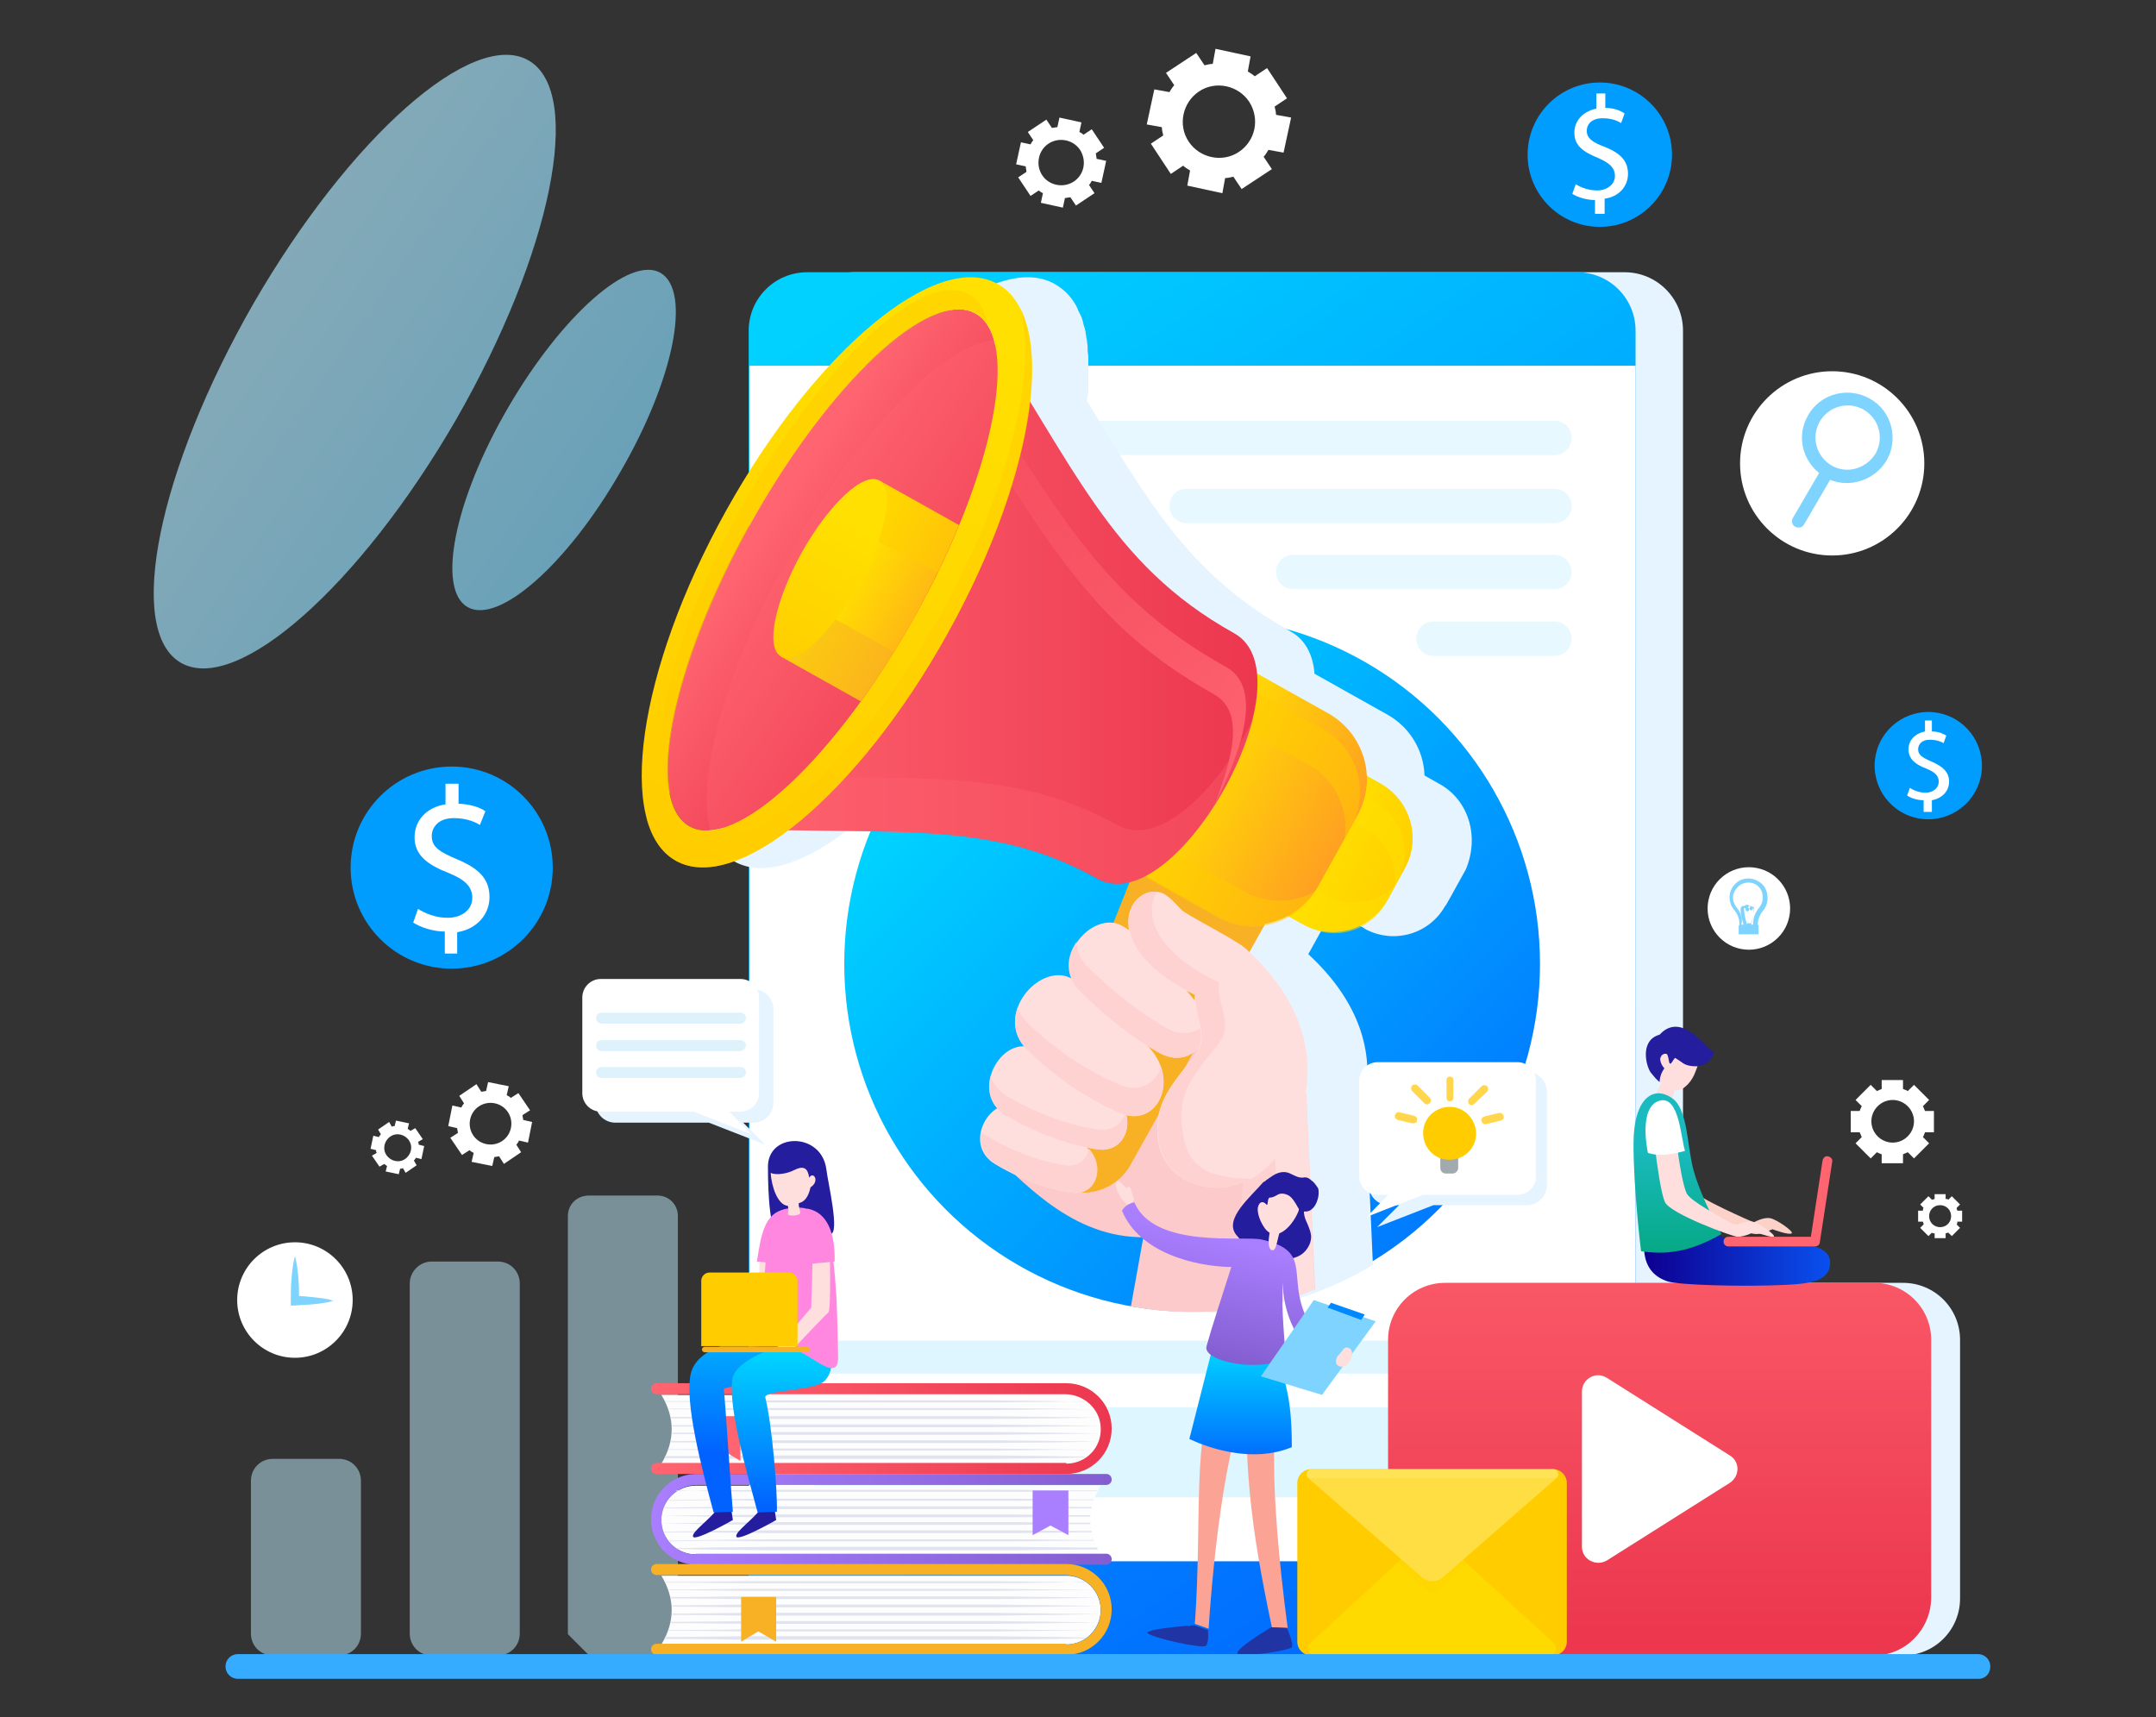 <?xml version="1.0" encoding="utf-8"?>
<!-- Generator: Adobe Illustrator 23.0.6, SVG Export Plug-In . SVG Version: 6.00 Build 0)  -->
<svg version="1.1" id="Layer_1" xmlns="http://www.w3.org/2000/svg" xmlns:xlink="http://www.w3.org/1999/xlink" x="0px" y="0px"
	 viewBox="0 0 313.6 249.8" style="enable-background:new 0 0 313.6 249.8;" xml:space="preserve">
<rect x="0" y="0" width="313.6" height="249.8" fill="#333333" stroke="none"/>
<style type="text/css">
	.st0{fill:#E6F4FF;}
	.st1{fill:url(#SVGID_1_);}
	.st2{fill:#FFFFFF;}
	.st3{opacity:0.55;}
	.st4{opacity:0.69;fill:#C2EEFF;}
	.st5{opacity:0.55;fill:#C2EEFF;}
	.st6{fill:url(#SVGID_2_);}
	.st7{fill:#FFD2D2;}
	.st8{fill:#FFDEDE;}
	.st9{fill:#FCCACA;}
	.st10{fill:#F8B024;}
	.st11{fill:url(#SVGID_3_);}
	.st12{opacity:0.5;fill:#FFE000;}
	.st13{fill:url(#SVGID_4_);}
	.st14{opacity:0.5;fill:#FFCC00;}
	.st15{fill:url(#SVGID_5_);}
	.st16{fill:url(#SVGID_6_);}
	.st17{opacity:0.33;fill:#FF6570;}
	.st18{fill:url(#SVGID_7_);}
	.st19{fill:url(#SVGID_8_);}
	.st20{opacity:0.5;}
	.st21{fill:#FFCC00;}
	.st22{fill:url(#SVGID_9_);}
	.st23{opacity:0.5;fill:#F8B024;}
	.st24{fill:url(#SVGID_10_);}
	.st25{opacity:0.65;fill:url(#SVGID_11_);}
	.st26{fill:url(#SVGID_12_);}
	.st27{opacity:0.5;fill:#C2EEFF;}
	.st28{fill:#FDFDFD;}
	.st29{fill:url(#SVGID_13_);}
	.st30{fill:#E1E3EF;}
	.st31{fill:#FF6570;}
	.st32{fill:url(#SVGID_14_);}
	.st33{fill:#A97EFF;}
	.st34{fill:#FCD2C8;}
	.st35{fill:#241D9E;}
	.st36{fill:url(#SVGID_15_);}
	.st37{fill:url(#SVGID_16_);}
	.st38{fill:#FF87E0;}
	.st39{fill:url(#SVGID_17_);}
	.st40{fill:url(#SVGID_18_);}
	.st41{fill:#FBA394;}
	.st42{fill:url(#SVGID_19_);}
	.st43{fill:url(#SVGID_20_);}
	.st44{fill:#2134A3;}
	.st45{fill:#7FD4FF;}
	.st46{fill:#0088FF;}
	.st47{fill:#DEF2FB;}
	.st48{fill:#A0AAAF;}
	.st49{fill:#FFD64C;}
	.st50{fill:#009DFF;}
	.st51{opacity:0.22;fill:#FFCC00;}
	.st52{fill:#FFDA00;}
	.st53{fill:#FFE356;}
	.st54{fill:#35ACFF;}
</style>
<g>
	<g>
		<g>
			<path class="st0" d="M236.3,240.8h-112c-4.7,0-8.5-3.8-8.5-8.5V48.1c0-4.7,3.8-8.5,8.5-8.5h112c4.7,0,8.5,3.8,8.5,8.5v184.1
				C244.8,237,241,240.8,236.3,240.8z"/>
			<linearGradient id="SVGID_1_" gradientUnits="userSpaceOnUse" x1="112.663" y1="51.535" x2="237.377" y2="233.549">
				<stop  offset="1.161860e-03" style="stop-color:#00D1FF"/>
				<stop  offset="0.996" style="stop-color:#0162FF"/>
			</linearGradient>
			<path class="st1" d="M229.4,240.8h-112c-4.7,0-8.5-3.8-8.5-8.5V48.1c0-4.7,3.8-8.5,8.5-8.5h112c4.7,0,8.5,3.8,8.5,8.5v184.1
				C237.9,237,234.1,240.8,229.4,240.8z"/>
			<rect x="109" y="53.2" class="st2" width="128.9" height="173.9"/>
			<g class="st3">
				<path class="st4" d="M226.1,66.2H120.8c-1.4,0-2.5-1.1-2.5-2.5l0,0c0-1.4,1.1-2.5,2.5-2.5h105.3c1.4,0,2.5,1.1,2.5,2.5l0,0
					C228.6,65.1,227.5,66.2,226.1,66.2z M226.1,71.1h-53.5c-1.4,0-2.5,1.1-2.5,2.5l0,0c0,1.4,1.1,2.5,2.5,2.5h53.5
					c1.4,0,2.5-1.1,2.5-2.5l0,0C228.6,72.2,227.5,71.1,226.1,71.1z M226.1,80.7h-38c-1.4,0-2.5,1.1-2.5,2.5l0,0
					c0,1.4,1.1,2.5,2.5,2.5h38c1.4,0,2.5-1.1,2.5-2.5l0,0C228.6,81.9,227.5,80.7,226.1,80.7z M226.1,90.4h-17.6
					c-1.4,0-2.5,1.1-2.5,2.5l0,0c0,1.4,1.1,2.5,2.5,2.5h17.6c1.4,0,2.5-1.1,2.5-2.5l0,0C228.6,91.5,227.5,90.4,226.1,90.4z"/>
			</g>
			<path class="st5" d="M226,217.8H120.8c-1.4,0-2.6-1.2-2.6-2.6v-7.9c0-1.4,1.2-2.6,2.6-2.6H226c1.4,0,2.6,1.2,2.6,2.6v7.9
				C228.6,216.7,227.4,217.8,226,217.8z M226.1,195H120.7c-1.3,0-2.4,1.1-2.4,2.4l0,0c0,1.3,1.1,2.4,2.4,2.4h105.4
				c1.3,0,2.4-1.1,2.4-2.4l0,0C228.6,196.1,227.5,195,226.1,195z"/>
		</g>
		<linearGradient id="SVGID_2_" gradientUnits="userSpaceOnUse" x1="140.928" y1="109.174" x2="230.338" y2="194.577">
			<stop  offset="1.161860e-03" style="stop-color:#00D1FF"/>
			<stop  offset="0.996" style="stop-color:#0162FF"/>
		</linearGradient>
		<circle class="st6" cx="173.4" cy="140.2" r="50.6"/>
		<path class="st0" d="M209.5,114.1l-2.3-1.3c-0.1-3.5-2-6.9-5.3-8.8l-10.7-6c-0.2-2.7-1.3-4.9-3.4-6.1c-0.3-0.2-0.7-0.4-1-0.6
			C173,83.4,167,73,158.1,58.3v0c0-0.2,0-0.3,0.1-0.5c0-0.3,0.1-0.7,0.1-1c0-0.2,0-0.4,0-0.6c0-0.3,0-0.6,0-0.9c0-0.2,0-0.4,0-0.6
			c0-0.3,0-0.5,0-0.8v-0.6c0-0.3,0-0.6,0-0.8c0-0.2,0-0.3,0-0.5c0-0.4-0.1-0.8-0.1-1.2c0-0.1,0-0.3,0-0.4c0-0.3-0.1-0.6-0.1-0.9
			c0-0.2-0.1-0.3-0.1-0.5c0-0.2-0.1-0.5-0.1-0.7c0-0.2-0.1-0.3-0.1-0.5c-0.1-0.2-0.1-0.4-0.2-0.6c0-0.2-0.1-0.3-0.1-0.5
			c-0.1-0.2-0.1-0.4-0.2-0.6c-0.1-0.1-0.1-0.3-0.2-0.4c-0.1-0.2-0.2-0.4-0.3-0.6c0-0.1-0.1-0.2-0.1-0.3c0,0,0,0,0,0
			c-0.8-1.6-1.9-2.7-3.3-3.5c-8.9-5-26.6,9.8-39.5,33c-9.9,17.7-14.1,35.2-11.6,44.7c0,0,0,0,0,0c0,0.1,0.1,0.2,0.1,0.3
			c0.1,0.2,0.1,0.4,0.2,0.6c0.1,0.2,0.1,0.3,0.2,0.5c0.1,0.2,0.1,0.4,0.2,0.5c0.1,0.2,0.1,0.3,0.2,0.5c0.1,0.2,0.2,0.3,0.2,0.5
			c0.1,0.2,0.2,0.3,0.3,0.4c0.1,0.1,0.2,0.3,0.3,0.4c0.1,0.1,0.2,0.3,0.3,0.4c0.1,0.1,0.2,0.2,0.3,0.4c0.1,0.1,0.2,0.3,0.4,0.4
			c0.1,0.1,0.2,0.2,0.3,0.3c0.1,0.1,0.3,0.3,0.5,0.4c0.1,0.1,0.2,0.1,0.2,0.2c0.2,0.2,0.5,0.4,0.8,0.5c4.1,2.3,10,0.4,16.4-4.5
			c1.3,0,2.5,0,3.8,0.1c4.9,0.1,9.4,0.1,13.6,0.3c1.8,0.1,3.5,0.2,5.2,0.3c2.8,0.2,5.5,0.6,8.2,1.2c1.1,0.2,2.1,0.5,3.2,0.8
			c1.1,0.3,2.1,0.6,3.1,1c2.6,0.9,5.2,2.1,7.8,3.5c0.2,0.1,0.4,0.2,0.7,0.3c0.1,0,0.1,0,0.2,0.1c0.2,0.1,0.4,0.1,0.5,0.2
			c0.1,0,0.1,0,0.2,0c0.2,0,0.5,0.1,0.7,0.1c0,0,0.1,0,0.1,0c0.2,0,0.4,0,0.6,0c0.1,0,0.1,0,0.2,0c0.2,0,0.4,0,0.6,0
			c0,0,0.1,0,0.1,0c0.2,0,0.4-0.1,0.6-0.1l-2.4,5.9c-2.4-0.3-5.2,1.8-6.1,4.5c0,0,0,0,0,0c0,0.1-0.1,0.3-0.1,0.4c0,0,0,0,0,0
			c0,0.1-0.1,0.3-0.1,0.4c0,0,0,0,0,0.1c0,0.1,0,0.3,0,0.4c0,0,0,0.1,0,0.1c0,0.1,0,0.2,0,0.4c0,0,0,0.1,0,0.1c0,0.1,0,0.2,0,0.4
			c0,0,0,0.1,0,0.1c0,0.1,0,0.2,0.1,0.3c0,0.1,0,0.1,0,0.2c0,0.1,0,0.2,0.1,0.3c0,0.1,0,0.1,0.1,0.2c0,0.1,0,0.1,0.1,0.2
			c0,0-0.1,0-0.1-0.1c-2.8-1.5-6.7,1-7.8,4.4c0,0.1-0.1,0.2-0.1,0.3c0,0.1,0,0.1,0,0.2c0,0.1,0,0.2-0.1,0.3c0,0.1,0,0.1,0,0.2
			c0,0.1,0,0.2,0,0.3c0,0.1,0,0.1,0,0.2c0,0.1,0,0.2,0,0.4c0,0.1,0,0.1,0,0.2c0,0.1,0,0.2,0,0.3c0,0.1,0,0.1,0,0.2
			c0,0.1,0,0.2,0.1,0.4c0,0.1,0,0.1,0,0.2c0,0.1,0.1,0.3,0.1,0.4c0,0.1,0,0.1,0.1,0.2c0,0.1,0.1,0.2,0.1,0.3c0,0.1,0,0.1,0.1,0.2
			c0.1,0.1,0.1,0.3,0.2,0.4c0,0,0,0.1,0.1,0.1c0.1,0.1,0.2,0.3,0.2,0.4c0,0.1,0.1,0.1,0.1,0.2c0.1,0.1,0.1,0.2,0.2,0.3
			c-2.2-0.1-4.3,2.2-4.8,4.7c0,0,0,0,0,0c0,0.1,0,0.2-0.1,0.3c0,0,0,0.1,0,0.1c0,0.1,0,0.2,0,0.3c0,0,0,0.1,0,0.1c0,0.1,0,0.2,0,0.3
			v0.2c0,0.1,0,0.2,0,0.3c0,0.1,0,0.1,0,0.2c0,0.1,0,0.2,0,0.2c0,0.1,0,0.1,0,0.2c0,0.1,0,0.2,0,0.2c0,0.1,0,0.2,0.1,0.2
			c0,0.1,0.1,0.2,0.1,0.3c0,0.1,0.1,0.2,0.1,0.3c0,0.1,0.1,0.1,0.1,0.2c0,0.1,0.1,0.2,0.1,0.2c0,0,0.1,0.1,0.1,0.2
			c0,0.1,0.1,0.2,0.2,0.2c0,0,0.1,0.1,0.1,0.1c0.1,0.1,0.1,0.2,0.2,0.2c0,0,0,0,0,0c-1.2,0.7-2.1,2-2.4,3.5c0,0,0,0,0,0
			c0,0.2-0.1,0.4-0.1,0.6c0,0,0,0,0,0.1c0,0.4,0,0.8,0.1,1.2c0,0,0,0.1,0,0.1c0,0.2,0.1,0.4,0.2,0.5c0,0,0,0.1,0,0.1
			c0.1,0.2,0.2,0.4,0.3,0.5c0,0,0,0,0,0c0.1,0.2,0.2,0.3,0.3,0.5c0,0,0.1,0.1,0.1,0.1c0.1,0.2,0.3,0.3,0.5,0.4c0,0,0.1,0,0.1,0.1
			c0.2,0.1,0.4,0.3,0.6,0.4c1,0.6,1.9,1.1,2.9,1.5c4,3.6,10.2,9.2,18.7,9.2l0,0l-1.8,10c1,0.2,2,0.4,3.1,0.5c0,0,0,0,0.1,0
			c0.5,0.1,0.9,0.1,1.4,0.1c8-0.6,15.4-3.1,21.9-7l-1.1-24.6h0c1.1-6.1-0.6-13.5-8.3-20.6l2.1-3.8c0.1,0,0.2,0,0.3,0
			c0.1,0,0.3-0.1,0.4-0.1c0.2,0,0.4-0.1,0.5-0.1c0.1,0,0.3-0.1,0.4-0.1c0.2-0.1,0.3-0.1,0.5-0.2c0.2-0.1,0.3-0.1,0.5-0.2
			s0.3-0.1,0.5-0.2c0.2-0.1,0.3-0.2,0.5-0.3c0,0,0.1,0,0.1-0.1l2.3,1.3l0.1,0.1c4.2,2.3,9.4,0.8,11.7-3.3l0.1-0.1v0l0.8-1.4l0.6-1.1
			l1.5-2.7C215.2,121.8,213.7,116.5,209.5,114.1z"/>
		<g>
			<path class="st7" d="M191.3,187.5c-8.6,3.7-19.5,3.9-26.7,2.5l1.8-10l23.6-21L191.3,187.5z"/>
			<path class="st8" d="M186.2,189.2c1.7-0.5,3.4-1,5-1.7L190,159l-5,4.4C185.9,172,186.2,180.6,186.2,189.2z"/>
			<path class="st9" d="M178.5,190.6c-5.1,0.5-10.1,0.2-14-0.6l1.8-10l14.5-8C180.4,176.8,179.6,185.9,178.5,190.6z"/>
			<path class="st9" d="M174.5,138.4c-7.5-2.7-13.5-1-19.2,8.9c-5.8,9.9-13.8,18.5-10,21.5c3.8,3.1,11.2,12,22.5,11.1
				C184.7,178.7,196.4,146.3,174.5,138.4z"/>
			<g>
				<path class="st10" d="M153.9,172.5L153.9,172.5c3.7,2.1,8.4,0.7,10.5-3l24.2-43.3l-19.2-10.7L150.5,163
					C149,166.6,150.5,170.7,153.9,172.5z"/>
				<linearGradient id="SVGID_3_" gradientUnits="userSpaceOnUse" x1="206.321" y1="129.224" x2="191.602" y2="122.165">
					<stop  offset="0" style="stop-color:#FFCC00"/>
					<stop  offset="1" style="stop-color:#FFE000"/>
				</linearGradient>
				<path class="st11" d="M182.1,130.3l7.3,4.1c4.4,2.5,10,0.9,12.5-3.6l2.4-4.4c2.5-4.4,0.9-10-3.6-12.5l-7.3-4.1
					c-4.4-2.5-10-0.9-12.5,3.6l-2.4,4.4C176.1,122.2,177.7,127.8,182.1,130.3z"/>
				<path class="st12" d="M198.5,120.5l-8.3-4.6c-4.2-2.3-9.4-0.8-11.7,3.3l-2.6,4.7c0.1-1.1,0.5-2.2,1-3.2l3-5.4
					c2.3-4.2,7.6-5.7,11.7-3.3l8.3,4.6c4.2,2.3,5.7,7.6,3.3,11.7l-0.4,0.7C203.3,125.7,201.7,122.3,198.5,120.5z"/>
				<path class="st12" d="M178.3,118.3l3-5.4c0.4-0.7,0.9-1.3,1.4-1.8l-1.6,2.8c-2.3,4.2-0.8,9.4,3.3,11.7l8.3,4.6
					c3.5,1.9,7.7,1.2,10.3-1.5l-1.4,2.6c-2.3,4.2-7.6,5.7-11.7,3.3l-8.3-4.6C177.5,127.7,176,122.4,178.3,118.3z"/>
				<linearGradient id="SVGID_4_" gradientUnits="userSpaceOnUse" x1="196.791" y1="125.335" x2="171.514" y2="110.891">
					<stop  offset="6.931090e-03" style="stop-color:#FF9A25"/>
					<stop  offset="1" style="stop-color:#FFE000"/>
				</linearGradient>
				<path class="st13" d="M162.5,125.1l14.3,8c5.3,3,12,1.1,15-4.3l5.6-10.1c3-5.3,1.1-12-4.3-15l-14.3-8c-5.3-3-12-1.1-15,4.3
					l-5.6,10.1C155.2,115.5,157.2,122.2,162.5,125.1z"/>
				<path class="st14" d="M190.3,111.2l-15.3-8.5c-5-2.8-11.4-1-14.2,4l-5.2,9.4c0.2-1.2,0.6-2.3,1.2-3.4l6.2-11.1
					c2.8-5,9.2-6.8,14.2-4l15.3,8.5c5,2.8,6.8,9.2,4,14.2l-0.9,1.7C196.2,117.8,194.3,113.4,190.3,111.2z"/>
				<path class="st14" d="M157.9,110.7l6.2-11.1c1-1.7,2.4-3.1,4-4c-0.1,0.1-0.1,0.2-0.2,0.3l-6.2,11.1c-2.8,5-1,11.4,4,14.2
					l15.3,8.5c3.3,1.8,7.2,1.7,10.2,0c-2.9,4.8-9.1,6.5-14,3.8l-15.3-8.5C156.9,122.1,155.1,115.7,157.9,110.7z"/>
				<linearGradient id="SVGID_5_" gradientUnits="userSpaceOnUse" x1="100.305" y1="87.051" x2="182.946" y2="87.051">
					<stop  offset="0" style="stop-color:#FF6570"/>
					<stop  offset="1" style="stop-color:#EC374F"/>
				</linearGradient>
				<path class="st15" d="M100.3,120.2c27.3,1.8,42.5-1.8,59.3,7.6c11.4,6.4,31.3-29.4,19.9-35.7c-18.3-10.2-23.1-24.4-37.7-46.4
					L100.3,120.2z"/>
				<linearGradient id="SVGID_6_" gradientUnits="userSpaceOnUse" x1="186.627" y1="108.314" x2="130.976" y2="62.268">
					<stop  offset="0" style="stop-color:#FF6570"/>
					<stop  offset="1" style="stop-color:#FF6570;stop-opacity:0"/>
				</linearGradient>
				<path class="st16" d="M176.6,101c-18.3-10.2-24.1-22.4-38.6-44.4l1.7-4c14.5,22,20.3,34.2,38.6,44.4c5.3,2.9,2.6,11.6-1.6,20
					C179.4,109.9,181,103.5,176.6,101z"/>
				<path class="st17" d="M104.6,112.5c26.4,1.6,41.4-1.7,57.9,7.5c6.2,3.5,15-5.5,19.8-15.5c-3,12.2-14.8,27.6-22.6,23.3
					c-16.8-9.4-32-5.8-59.3-7.6L104.6,112.5z"/>
				<linearGradient id="SVGID_7_" gradientUnits="userSpaceOnUse" x1="110.804" y1="76.077" x2="136.967" y2="93.378">
					<stop  offset="0" style="stop-color:#FF6570"/>
					<stop  offset="1" style="stop-color:#EC374F"/>
				</linearGradient>
				<path class="st18" d="M109.1,76.2c-11.5,20.6-15.4,40.3-8.8,44c6.6,3.7,21.3-10,32.8-30.6c11.5-20.6,15.4-40.3,8.8-44
					C135.2,41.9,120.6,55.6,109.1,76.2z"/>
				<path class="st17" d="M103.3,120.7c-2.1-7.6,2.3-23.5,11.5-40c10-17.9,22.4-30.6,29.8-31.2c2.1,7.6-2.3,23.5-11.5,40
					C123.1,107.5,110.7,120.2,103.3,120.7z"/>
				<linearGradient id="SVGID_8_" gradientUnits="userSpaceOnUse" x1="96.29" y1="127.758" x2="142.519" y2="46.856">
					<stop  offset="0" style="stop-color:#FFCC00"/>
					<stop  offset="1" style="stop-color:#FFE000"/>
				</linearGradient>
				<path class="st19" d="M98.3,125.2c8.9,5,26.6-9.8,39.5-33c12.9-23.2,16.2-46,7.3-50.9c-8.9-5-26.6,9.8-39.5,33
					C92.7,97.5,89.5,120.3,98.3,125.2z M109.1,76.2c11.5-20.6,26.1-34.3,32.8-30.6c6.6,3.7,2.7,23.4-8.8,44
					c-11.5,20.6-26.1,34.3-32.8,30.6C93.7,116.5,97.6,96.8,109.1,76.2z"/>
				<g class="st20">
					<path class="st21" d="M108.1,73.4c11.5-20.6,26.1-34.3,32.8-30.6c1.5,0.8,2.4,2.4,2.9,4.6c-0.5-0.8-1.1-1.4-1.8-1.8
						c-6.6-3.7-21.3,10-32.8,30.6c-8.9,16-13.3,31.5-11.7,39.3C93.6,109.2,97.9,91.7,108.1,73.4z"/>
					<path class="st21" d="M97.3,122.4c8.9,5,26.6-9.8,39.5-33c9.9-17.7,14.1-35.2,11.6-44.6c4.4,8.5,0.4,27.8-10.6,47.4
						c-12.9,23.2-30.6,38-39.5,33c-2.1-1.2-3.5-3.3-4.3-6.3C94.8,120.5,95.9,121.7,97.3,122.4z"/>
				</g>
				<linearGradient id="SVGID_9_" gradientUnits="userSpaceOnUse" x1="140.91" y1="94.312" x2="123.419" y2="84.092">
					<stop  offset="6.931090e-03" style="stop-color:#FF9A25"/>
					<stop  offset="1" style="stop-color:#FFE000"/>
				</linearGradient>
				<path class="st22" d="M133.1,89.6c-2.5,4.5-5.2,8.7-7.9,12.4l-11.6-6.5l14.3-25.6l11.6,6.5C137.7,80.6,135.6,85.1,133.1,89.6z"
					/>
				<path class="st14" d="M136.4,83.3c0,0,2.2-4.7,3.1-6.9l-11.6-6.5l-3.9,6.9L136.4,83.3z"/>
				<path class="st23" d="M127.9,69.9l0.9,0.5l-10.1,18.1l11.3,6.3c-1.6,2.5-3.2,4.9-4.8,7.2l-11.6-6.5L127.9,69.9z"/>
				<linearGradient id="SVGID_10_" gradientUnits="userSpaceOnUse" x1="112.277" y1="98.026" x2="124.24" y2="76.33">
					<stop  offset="0" style="stop-color:#FFCC00"/>
					<stop  offset="1" style="stop-color:#FFE000"/>
				</linearGradient>
				<path class="st24" d="M116.6,80.4c-3.9,7.1-5.3,13.8-3,15.1c2.3,1.3,7.3-3.4,11.3-10.5c3.9-7.1,5.3-13.8,3-15.1
					C125.6,68.6,120.6,73.3,116.6,80.4z"/>
			</g>
			<g>
				<path class="st8" d="M147.4,160.8c-3.6-0.9-7.3,5.7-2.7,8.5c5.1,3.1,9.8,4,11.2,4.2c3.6,0.5,5.2-4.3,1.6-7.1
					C153.9,163.5,150.5,161.6,147.4,160.8z"/>
				<path class="st7" d="M156,173.5c-1.4-0.2-6.1-1.1-11.2-4.2c-1.9-1.1-2.4-3-2-4.6c0.2,0.2,0.5,0.4,0.9,0.6
					c5.1,3.1,9.8,4,11.2,4.2c1.9,0.3,3.2-0.9,3.5-2.4C160.9,169.9,159.3,174,156,173.5z"/>
				<path class="st8" d="M149.6,152.3c-4.2-1.1-8.6,6.7-3.2,10c6.1,3.6,11.6,4.7,13.3,4.9c4.3,0.6,6.1-5.1,1.9-8.4
					C157.3,155.4,153.2,153.2,149.6,152.3z"/>
				<path class="st7" d="M159.7,167.2c-1.6-0.2-7.2-1.3-13.3-4.9c-2.4-1.4-2.9-3.7-2.3-5.8c0.3,1.1,1.1,2.1,2.3,2.9
					c6.1,3.6,11.6,4.7,13.3,4.9c2,0.3,3.5-0.8,4-2.5C164.7,164.7,162.8,167.6,159.7,167.2z"/>
				<path class="st8" d="M155.8,142.3c-4.5-2.4-11.5,5.3-6.3,10.5c5.9,5.8,11.9,8.4,13.7,9.2c4.7,1.9,8.3-4.1,4.4-9.1
					C163.6,148,159.6,144.3,155.8,142.3z"/>
				<path class="st7" d="M163.2,162c-1.8-0.7-7.8-3.4-13.7-9.2c-2-1.9-2.2-4.2-1.5-6.2c0.3,0.8,0.8,1.5,1.5,2.2
					c5.9,5.8,11.9,8.4,13.7,9.1c2.6,1,4.9-0.4,5.7-2.7C170.3,159.5,167.1,163.5,163.2,162z"/>
				<path class="st8" d="M163.1,134.6c-4.2-2.2-10.7,5-5.8,9.7c5.5,5.4,10.1,8.2,11.7,9c4.5,2.3,8.6-2.9,5-7.5
					C170.3,141.3,166.6,136.5,163.1,134.6z"/>
				<path class="st7" d="M168.9,153.3c-1.6-0.8-6.2-3.6-11.7-9c-2.4-2.3-2.1-5.2-0.6-7.3c0,1.3,0.5,2.6,1.7,3.7
					c5.5,5.4,10.1,8.2,11.7,9c2.1,1.1,4.1,0.5,5.3-0.8C175.7,152.4,172.4,155.1,168.9,153.3z"/>
				<path class="st8" d="M167.9,129.7c-4.3,0-7.7,8.5,5.9,15c-0.3,3.6,2.3,6-0.2,9.1c-3.9,4.7-5.9,7.4-5.1,12.4
					c0.8,5.2,7.2,8.5,13.4,5.3c6.4-3.3,15.3-19.2-0.8-33.6c-1.5-1.3-8.7-4.9-9.3-5.6C169.8,130.1,169.1,129.7,167.9,129.7z"/>
				<path class="st7" d="M182,171.5c-6.2,3.2-12.6-0.1-13.4-5.3c-0.8-5.1,1.2-7.7,5.1-12.4c2.5-3.1,0-5.5,0.2-9.1
					c-13.6-6.5-10.2-15-5.9-15c0.1,0,0.2,0,0.3,0c-1.8,2.8-0.9,8.5,9,13.2c-0.3,3.6,2.3,6-0.2,9.1c-3.9,4.7-5.9,7.4-5.1,12.4
					C172.6,169.1,174.6,171.3,182,171.5z"/>
			</g>
		</g>
		<linearGradient id="SVGID_11_" gradientUnits="userSpaceOnUse" x1="23.522" y1="33.2" x2="164.631" y2="130.616">
			<stop  offset="0" style="stop-color:#BAEDFF"/>
			<stop  offset="1" style="stop-color:#46C7FF"/>
		</linearGradient>
		<path class="st25" d="M90.2,68.7c-7.7,13.4-17.7,22.2-22.2,19.6c-4.5-2.6-1.9-15.6,5.9-29s17.7-22.2,22.2-19.6
			C100.6,42.4,98,55.3,90.2,68.7z M76.9,8.8c-8.1-4.7-26,11.1-40,35.3C23,68.3,18.2,91.7,26.3,96.4c8.1,4.7,26-11.1,40-35.3
			C80.2,36.9,85,13.5,76.9,8.8z"/>
	</g>
	<g>
		<path class="st0" d="M276.8,240.8h-62.4c-4.6,0-8.3-3.7-8.3-8.3v-37.6c0-4.6,3.7-8.3,8.3-8.3h62.4c4.6,0,8.3,3.7,8.3,8.3v37.6
			C285.1,237.1,281.4,240.8,276.8,240.8z"/>
		<linearGradient id="SVGID_12_" gradientUnits="userSpaceOnUse" x1="241.363" y1="165.032" x2="241.363" y2="237.622">
			<stop  offset="0" style="stop-color:#FF6570"/>
			<stop  offset="1" style="stop-color:#EC374F"/>
		</linearGradient>
		<path class="st26" d="M272.6,240.8h-62.4c-4.6,0-8.3-3.7-8.3-8.3v-37.6c0-4.6,3.7-8.3,8.3-8.3h62.4c4.6,0,8.3,3.7,8.3,8.3v37.6
			C280.8,237.1,277.1,240.8,272.6,240.8z"/>
		<path class="st2" d="M230.1,225v-22.6c0-1.8,2-3,3.6-2l17.9,11.3c1.5,0.9,1.5,3,0,4l-17.9,11.3C232.1,227.9,230.1,226.8,230.1,225
			z"/>
	</g>
	<path class="st27" d="M52.5,215.4v22.2c0,1.8-1.4,3.2-3.2,3.2h-9.6c-1.8,0-3.2-1.4-3.2-3.2v-22.2c0-1.8,1.4-3.2,3.2-3.2h9.6
		C51.1,212.2,52.5,213.6,52.5,215.4z M59.6,186.7v50.9c0,1.8,1.4,3.2,3.2,3.2h9.6c1.8,0,3.2-1.4,3.2-3.2v-50.9
		c0-1.8-1.4-3.2-3.2-3.2h-9.6C61,183.5,59.6,185,59.6,186.7z M82.6,176.9v60.8c1.2,1.2,1.8,1.8,3,3h13l0,0v-63.8c0-1.7-1.3-3-3-3
		h-9.9C83.9,173.9,82.6,175.2,82.6,176.9z"/>
	<g>
		<g>
			<g>
				<path class="st28" d="M155.1,212.9c2.8,0,5-2.3,5-5s-2.3-5-5-5H96.2c2,3.3,2,6.7,0,10H155.1z"/>
			</g>
			<linearGradient id="SVGID_13_" gradientUnits="userSpaceOnUse" x1="94.681" y1="207.919" x2="161.663" y2="207.919">
				<stop  offset="0" style="stop-color:#FF6570"/>
				<stop  offset="1" style="stop-color:#EC374F"/>
			</linearGradient>
			<path class="st29" d="M155.1,212.9c2.9,0,5.2-2.4,5-5.3c-0.1-2.7-2.5-4.8-5.2-4.8H95.5c-0.4,0-0.8-0.3-0.8-0.8v0
				c0-0.4,0.3-0.8,0.8-0.8h59.6c3.6,0,6.6,2.9,6.6,6.6v0c0,3.6-2.9,6.6-6.6,6.6H95.5c-0.4,0-0.8-0.3-0.8-0.8l0,0
				c0-0.4,0.3-0.8,0.8-0.8H155.1z"/>
			<path class="st30" d="M158,203.8l-4.7,0.1l-8.9,0.1l-17.9,0l-17.9,0l-8.9-0.1l-2.9,0c0,0,0-0.1-0.1-0.1l2.9,0l8.9-0.1l17.9,0
				l17.9,0l8.9,0.1l4.6,0.1C157.9,203.8,158,203.8,158,203.8z M159.2,205C159.2,205,159.1,205,159.2,205l-5.9-0.1l-8.9-0.1l-17.9,0
				l-17.9,0l-8.9,0.1l-2.4,0c0,0,0,0.1,0,0.1l2.4,0l8.9,0.1l17.9,0l17.9,0l8.9-0.1L159.2,205z M159.8,206.2
				C159.8,206.2,159.8,206.1,159.8,206.2l-6.5-0.1l-8.9-0.1l-17.9,0l-17.9,0l-8.9,0.1l-2.1,0c0,0.1,0,0.1,0,0.2l2.1,0l8.9,0.1
				l17.9,0l17.9,0l8.9-0.1L159.8,206.2z M96.7,212.1l2.9,0l8.9,0.1l17.9,0l17.9,0l8.9-0.1l4.6-0.1c0,0,0.1-0.1,0.1-0.1l-4.7-0.1
				l-8.9-0.1l-17.9,0l-17.9,0l-8.9,0.1l-2.9,0C96.7,212,96.7,212.1,96.7,212.1z M159.1,210.9C159.1,210.9,159.2,210.9,159.1,210.9
				l-5.9-0.1l-8.9-0.1l-17.9,0l-17.9,0l-8.9,0.1l-2.4,0c0,0,0,0.1,0,0.1l2.4,0l8.9,0.1l17.9,0l17.9,0l8.9-0.1L159.1,210.9z
				 M159.8,209.7C159.8,209.7,159.8,209.7,159.8,209.7l-6.5-0.1l-8.9-0.1l-17.9,0l-17.9,0l-8.9,0.1l-2.1,0c0,0.1,0,0.1,0,0.2l2.1,0
				l8.9,0.1l17.9,0l17.9,0l8.9-0.1L159.8,209.7z M160.1,208.5C160.1,208.5,160.1,208.5,160.1,208.5l-6.8-0.1l-8.9-0.1l-17.9,0
				l-17.9,0l-8.9,0.1l-1.9,0c0,0.1,0,0.1,0,0.2l1.9,0l8.9,0.1l17.9,0l17.9,0l8.9-0.1L160.1,208.5z M160.1,207.4
				C160.1,207.3,160.1,207.3,160.1,207.4l-6.8-0.1l-8.9-0.1l-17.9,0l-17.9,0l-8.9,0.1l-1.9,0c0,0.1,0,0.1,0,0.2l1.9,0l8.9,0.1
				l17.9,0l17.9,0l8.9-0.1L160.1,207.4z"/>
			<polygon class="st31" points="102.6,212.5 105.2,211 107.7,212.5 107.7,206 102.6,206 			"/>
		</g>
		<g>
			<g>
				<path class="st28" d="M101.2,226.1c-2.8,0-5-2.3-5-5c0-2.8,2.3-5,5-5h58.9c-2,3.3-2,6.7,0,10H101.2z"/>
			</g>
			<linearGradient id="SVGID_14_" gradientUnits="userSpaceOnUse" x1="94.681" y1="221.053" x2="161.663" y2="221.053">
				<stop  offset="0" style="stop-color:#A97EFF"/>
				<stop  offset="0.999" style="stop-color:#835ED0"/>
			</linearGradient>
			<path class="st32" d="M101.2,226.1c-2.9,0-5.2-2.4-5-5.3c0.1-2.7,2.5-4.8,5.2-4.8h59.5c0.4,0,0.8-0.3,0.8-0.8v0
				c0-0.4-0.3-0.8-0.8-0.8h-59.6c-3.6,0-6.6,2.9-6.6,6.6l0,0c0,3.6,2.9,6.6,6.6,6.6h59.6c0.4,0,0.8-0.3,0.8-0.8l0,0
				c0-0.4-0.3-0.8-0.8-0.8H101.2z"/>
			<path class="st30" d="M98.5,216.9l4.6-0.1l8.9-0.1l17.9,0l17.9,0l8.9,0.1l2.9,0c0,0,0,0.1-0.1,0.1l-2.9,0l-8.9,0.1l-17.9,0
				l-17.9,0l-8.9-0.1l-4.7-0.1C98.4,216.9,98.4,216.9,98.5,216.9z M103.1,218.2l8.9,0.1l17.9,0l17.9,0l8.9-0.1l2.4,0
				c0,0,0-0.1,0-0.1l-2.4,0l-8.9-0.1l-17.9,0l-17.9,0l-8.9,0.1l-5.9,0.1c0,0,0,0-0.1,0.1L103.1,218.2z M103.1,219.4l8.9,0.1l17.9,0
				l17.9,0l8.9-0.1l2.1,0c0-0.1,0-0.1,0-0.2l-2.1,0l-8.9-0.1l-17.9,0l-17.9,0l-8.9,0.1l-6.5,0.1c0,0,0,0,0,0.1L103.1,219.4z
				 M159.6,225.1l-2.9,0l-8.9-0.1l-17.9,0l-17.9,0l-8.9,0.1l-4.7,0.1c0,0,0.1,0.1,0.1,0.1l4.6,0.1l8.9,0.1l17.9,0l17.9,0l8.9-0.1
				l2.9,0C159.7,225.2,159.6,225.2,159.6,225.1z M103.1,224.1l8.9,0.1l17.9,0l17.9,0l8.9-0.1l2.4,0c0,0,0-0.1,0-0.1l-2.4,0l-8.9-0.1
				l-17.9,0l-17.9,0l-8.9,0.1l-5.9,0.1c0,0,0,0,0.1,0.1L103.1,224.1z M103.1,222.9l8.9,0.1l17.9,0l17.9,0l8.9-0.1l2.1,0
				c0-0.1,0-0.1,0-0.2l-2.1,0l-8.9-0.1l-17.9,0l-17.9,0l-8.9,0.1l-6.5,0.1c0,0,0,0,0,0.1L103.1,222.9z M103.1,221.7l8.9,0.1l17.9,0
				l17.9,0l8.9-0.1l1.9,0c0-0.1,0-0.1,0-0.2l-1.9,0l-8.9-0.1l-17.9,0l-17.9,0l-8.9,0.1l-6.8,0.1c0,0,0,0,0,0L103.1,221.7z
				 M103.1,220.6l8.9,0.1l17.9,0l17.9,0l8.9-0.1l1.9,0c0-0.1,0-0.1,0-0.2l-1.9,0l-8.9-0.1l-17.9,0l-17.9,0l-8.9,0.1l-6.8,0.1
				c0,0,0,0,0,0L103.1,220.6z"/>
			<polygon class="st33" points="155.4,223.3 152.8,221.9 150.2,223.3 150.2,216.8 155.4,216.8 			"/>
		</g>
		<g>
			<g>
				<path class="st28" d="M155.1,239.2c2.8,0,5-2.3,5-5c0-2.8-2.3-5-5-5H96.2c2,3.3,2,6.7,0,10H155.1z"/>
			</g>
			<path class="st10" d="M155.1,239.2c2.9,0,5.2-2.4,5-5.3c-0.1-2.7-2.5-4.8-5.2-4.8H95.5c-0.4,0-0.8-0.3-0.8-0.8v0
				c0-0.4,0.3-0.8,0.8-0.8h59.6c3.6,0,6.6,2.9,6.6,6.6l0,0c0,3.6-2.9,6.6-6.6,6.6H95.5c-0.4,0-0.8-0.3-0.8-0.8l0,0
				c0-0.4,0.3-0.8,0.8-0.8H155.1z"/>
			<path class="st30" d="M158,230.1l-4.7,0.1l-8.9,0.1l-17.9,0l-17.9,0l-8.9-0.1l-2.9,0c0,0,0-0.1-0.1-0.1l2.9,0l8.9-0.1l17.9,0
				l17.9,0l8.9,0.1l4.6,0.1C157.9,230,158,230.1,158,230.1z M159.2,231.3C159.2,231.3,159.1,231.2,159.2,231.3l-5.9-0.1l-8.9-0.1
				l-17.9,0l-17.9,0l-8.9,0.1l-2.4,0c0,0,0,0.1,0,0.1l2.4,0l8.9,0.1l17.9,0l17.9,0l8.9-0.1L159.2,231.3z M159.8,232.4
				C159.8,232.4,159.8,232.4,159.8,232.4l-6.5-0.1l-8.9-0.1l-17.9,0l-17.9,0l-8.9,0.1l-2.1,0c0,0.1,0,0.1,0,0.2l2.1,0l8.9,0.1
				l17.9,0l17.9,0l8.9-0.1L159.8,232.4z M96.7,238.4l2.9,0l8.9,0.1l17.9,0l17.9,0l8.9-0.1l4.6-0.1c0,0,0.1-0.1,0.1-0.1l-4.7-0.1
				l-8.9-0.1l-17.9,0l-17.9,0l-8.9,0.1l-2.9,0C96.7,238.3,96.7,238.3,96.7,238.4z M159.1,237.2C159.1,237.1,159.2,237.1,159.1,237.2
				l-5.9-0.1l-8.9-0.1l-17.9,0l-17.9,0l-8.9,0.1l-2.4,0c0,0,0,0.1,0,0.1l2.4,0l8.9,0.1l17.9,0l17.9,0l8.9-0.1L159.1,237.2z
				 M159.8,236C159.8,236,159.8,235.9,159.8,236l-6.5-0.1l-8.9-0.1l-17.9,0l-17.9,0l-8.9,0.1l-2.1,0c0,0.1,0,0.1,0,0.2l2.1,0
				l8.9,0.1l17.9,0l17.9,0l8.9-0.1L159.8,236z M160.1,234.8C160.1,234.8,160.1,234.8,160.1,234.8l-6.8-0.1l-8.9-0.1l-17.9,0l-17.9,0
				l-8.9,0.1l-1.9,0c0,0.1,0,0.1,0,0.2l1.9,0l8.9,0.1l17.9,0l17.9,0l8.9-0.1L160.1,234.8z M160.1,233.6
				C160.1,233.6,160.1,233.6,160.1,233.6l-6.8-0.1l-8.9-0.1l-17.9,0l-17.9,0l-8.9,0.1l-1.9,0c0,0.1,0,0.1,0,0.2l1.9,0l8.9,0.1
				l17.9,0l17.9,0l8.9-0.1L160.1,233.6z"/>
			<polygon class="st10" points="107.8,238.8 110.3,237.3 112.9,238.8 112.9,232.3 107.8,232.3 			"/>
		</g>
	</g>
	<g>
		<g>
			<path class="st34" d="M240.9,164.6c0,0,0.8,7.9,1.7,9.6c0.9,1.7,11.7,5.3,12.7,5.3c0.9,0.1,2.5-0.7,2.5-0.7s2.4,0.9,2.8,0.6
				c0.4-0.2-2.1-2-3.1-2.2c-1-0.2-2.4,0.6-2.4,0.6s-8.3-3.5-9.3-5s-1.6-8.9-1.6-8.9L240.9,164.6z"/>
		</g>
		<polygon class="st8" points="241.9,157 240.6,159.7 243.1,160.4 243.8,157.4 		"/>
		<path class="st8" d="M241,155c0,0.1,0,0.2,0,0.3c0,0.7,0.2,1.4,0.5,2c0.4,0.6,1,1.2,1.8,1.3c0.7,0.1,1.4-0.1,1.9-0.6
			c0.5-0.4,0.9-1,1.2-1.6c0.4-1,1-2.2,0.5-3.1c-0.2-0.5-1.6-1.3-2.6-1.8c-0.6-0.3-1.4-0.2-1.9,0.2l-1.1,1.1c-0.4,0.4-0.6,1-0.5,1.5
			L241,155z"/>
		<path class="st35" d="M242.4,153.3c-0.3-0.1-0.7,0.1-0.8,0.4c-0.2,0.3-0.1,0.6,0,0.9c0.1,0.3,0.3,0.6,0.5,0.8
			c-0.4,0.5-0.7,1.3-0.7,2c-0.5-0.4-0.9-0.9-1.3-1.4c-0.7-1-1.6-4.7,1.3-5.5c3.4-3.7,7.2,2.7,7.9,2.5c-0.1,0.8-0.9,2-2.6,2.1
			c-0.7,0-1.5-0.1-2.1-0.6c-0.3-0.2-0.6-0.4-0.9-0.6c-0.2-0.1-0.6,1-0.8,0.8C242.7,154.6,242.7,153.4,242.4,153.3z"/>
		<linearGradient id="SVGID_15_" gradientUnits="userSpaceOnUse" x1="270.848" y1="180.393" x2="239.548" y2="180.393">
			<stop  offset="0" style="stop-color:#085EFF"/>
			<stop  offset="0.998" style="stop-color:#0E0092"/>
		</linearGradient>
		<path class="st36" d="M240.3,175.6c-2.1,6-1.4,9.6,2.3,10.8c1.5,0.5,10.6,0.8,17.1,0.5c4.1-0.2,6.5-0.7,6.5-3.3
			c0-4.2-12.3-2.7-15.2-3.5c-2.9-0.8-3.7-6.5-3.7-6.5L240.3,175.6z"/>
		<linearGradient id="SVGID_16_" gradientUnits="userSpaceOnUse" x1="243.955" y1="190.5" x2="243.955" y2="166.288">
			<stop  offset="0.132" style="stop-color:#00A373"/>
			<stop  offset="1" style="stop-color:#1ABBC0"/>
		</linearGradient>
		<path class="st37" d="M243.3,159.8c-2.7-2-5.7-0.2-5.7,6.6c0,6.8,1.1,15.6,1.1,15.6c4.5,0.7,8-0.4,11.7-2.5c0,0-2.9-5-4.1-9.4
			C245.4,166.7,245.5,161.4,243.3,159.8z"/>
		<g>
			<path class="st8" d="M242,165.1c-0.8,0.2-1.4,0.9-1.3,1.7c0.3,2.4,0.9,6.9,1.5,8.1c0.9,1.7,9.6,4.9,10.5,5c0.6,0,1.4-0.2,2-0.5
				c0.3-0.1,0.7-0.2,1.1,0c0.7,0.2,1.9,0.6,2.2,0.5c0.4-0.2-2.1-2-3.1-2.2c-0.6-0.1-1.3,0.1-1.8,0.3c-0.4,0.2-0.9,0.1-1.3-0.1
				c-1.6-0.9-5.7-3.1-6.4-4.2c-0.6-1-1.2-4.9-1.5-7.2C243.8,165.6,242.9,165,242,165.1L242,165.1z"/>
			<path class="st2" d="M241.4,160.1c-3.2,0.9-1.7,7.6-1.7,7.6c1.5,0.5,3.3,0.3,5.4-0.3C244.5,165.8,244.3,159.3,241.4,160.1z"/>
		</g>
		<g>
			<path class="st31" d="M264,181.3h-12.6c-0.4,0-0.7-0.3-0.7-0.7c0-0.4,0.3-0.7,0.7-0.7h12l1.7-11.1c0.1-0.4,0.4-0.7,0.8-0.6
				c0.4,0.1,0.7,0.4,0.6,0.8l-1.8,11.7C264.7,181,264.4,181.3,264,181.3z"/>
		</g>
	</g>
	<g>
		<g>
			<path class="st35" d="M120.2,170.1c0.2,1.8,2,9.3,0.6,9.4c-1.9,0-7.6-0.6-7.8-0.6c-1.3-0.1-1.3-8.4-1.3-9.1
				C111.6,164.7,119.5,164.6,120.2,170.1z"/>
		</g>
		<polygon class="st8" points="110.5,182.9 110.3,190.2 104.8,196.7 107.6,196.3 112.8,190.9 113,181.8 		"/>
		<path class="st38" d="M114.2,175.9c-2.9,0.5-3.5,3.5-4.1,7.6l4.2,0.4l-0.1-4.2"/>
		<path class="st35" d="M104.5,219.3c-1.2,1.7-3.9,3.5-3.7,4.2c0.2,0.8,5.8-2.4,5.8-2.4l-0.3-2L104.5,219.3z"/>
		<linearGradient id="SVGID_17_" gradientUnits="userSpaceOnUse" x1="107.679" y1="187.699" x2="107.679" y2="211.409">
			<stop  offset="1.161860e-03" style="stop-color:#00D1FF"/>
			<stop  offset="0.996" style="stop-color:#0162FF"/>
		</linearGradient>
		<path class="st39" d="M114.3,199.8c-0.5,1.8-9.1,1.6-9,2.3c0.3,3.3,1,14.6,1.3,17.8l-2.8,0.1c-1.7-6.3-4.3-16.1-3.3-20.3
			c1.1-4.1,8.3-5.6,14-4.5C115.8,195.6,114.9,197.6,114.3,199.8z"/>
		<path class="st35" d="M110.8,219.3c-1.2,1.7-3.9,3.5-3.7,4.2c0.2,0.8,5.8-2.4,5.8-2.4l-0.3-2L110.8,219.3z"/>
		<linearGradient id="SVGID_18_" gradientUnits="userSpaceOnUse" x1="113.684" y1="197.399" x2="113.684" y2="219.372">
			<stop  offset="1.161860e-03" style="stop-color:#00D1FF"/>
			<stop  offset="0.996" style="stop-color:#0162FF"/>
		</linearGradient>
		<path class="st40" d="M119.9,200.9c-1.5,1.4-8.2,1.2-8.6,2.3c1,4,1.8,13.7,1.7,16.7l-2.8,0.1c-1.7-6.3-4.2-15-3.7-19.3
			c0.4-3.7,11.3-6.7,13.4-5.5C121,195.9,121.6,199.3,119.9,200.9z"/>
		<path class="st38" d="M121.6,187.8c-0.6-9.9-2.2-12.9-7.1-12c-4,0.8-2.3,5.1-3.8,13.2l-1.8,6.9c4.3-0.2,2.8-0.3,6.9,0.5
			c2.7,1,6.3,4.9,6.1,0.7C121.9,197.1,121.8,190,121.6,187.8z"/>
		<path class="st8" d="M117.7,171.3c-0.2-1.4-0.8-1.8-2.2-1.1c-0.9,0.5-2.6,0.8-3.4,0.4c0.1,1.9,1,4.7,2.5,4.8
			c0.1,0.4,0.1,0.7,0,1.2c0.1,0.3,1.4,0.3,1.8-0.1c0-0.4-0.3-1.1-0.2-1.5c0.9-0.2,1.4-1,1.7-2.3
			C119.3,171.8,118.3,170.3,117.7,171.3z"/>
		<path class="st8" d="M118.2,182.9l-0.2,7.3l-5.5,6.5l2.8-0.4c0,0,4.7-5,5.2-5.4c0.4-0.4,0.2-9.1,0.2-9.1L118.2,182.9z"/>
		<path class="st38" d="M117.4,175.8c2.9,0.5,4.1,3.5,4,7.7l-4.2,0.4l0.1-4.2"/>
		<g>
			<path class="st10" d="M117.4,195.9h-14.9c-0.2,0-0.4,0.2-0.4,0.4c0,0.2,0.2,0.4,0.4,0.4h14.9c0.2,0,0.4-0.2,0.4-0.4
				C117.8,196.1,117.6,195.9,117.4,195.9z"/>
			<path class="st21" d="M114.8,185.1h-11.6c-0.7,0-1.2,0.6-1.2,1.2v9.5H116l0,0c0,0,0-6.7,0-9.5C116,185.7,115.5,185.1,114.8,185.1
				z"/>
		</g>
	</g>
	<g>
		<path class="st8" d="M165,174.5c-0.3-0.5-0.3-1-0.5-1.5c0-0.1-0.1-0.2-0.2-0.3c-0.1-0.1-0.2-0.1-0.3,0c-0.1,0.1-0.1,0.2,0,0.3
			c-0.3-0.4-0.7-0.7-1-1c-0.1-0.1-0.3-0.2-0.5-0.2c-0.2,0.1-0.2,0.4-0.2,0.6c0.2,1.2,0.9,2.3,1.9,3"/>
		<path class="st35" d="M183.8,171.9c-1.9,2.2-5.8,5.4-4,7.7c2.5,3.2,5.3,3.4,6.7,3.5c1,0.1,2.1-0.1,2.9-0.7
			c0.8-0.6,1.4-1.7,1.3-2.7c-0.1-0.8-0.5-1.6-0.8-2.3c-0.3-0.8-0.4-1.7,0.2-2.4"/>
		<path class="st41" d="M183,199.7l-5.9-0.5c-3.8,10.9-2.2,21.4-3.3,37l2,0.7C176.5,226.3,178.4,207.2,183,199.7z"/>
		<path class="st41" d="M186.7,200.1l-5.3-1.2c-0.5,14,0.4,22.7,3.6,37.8l2.3,0.1C184.5,215.6,185,205.1,186.7,200.1z"/>
		<linearGradient id="SVGID_19_" gradientUnits="userSpaceOnUse" x1="180.406" y1="196.581" x2="180.406" y2="213.681">
			<stop  offset="1.161860e-03" style="stop-color:#00D1FF"/>
			<stop  offset="0.996" style="stop-color:#0162FF"/>
		</linearGradient>
		<path class="st42" d="M176.3,196.3l-3.3,13c0,0,7.9,4.1,14.9,1.2c0-7.9-1.1-9.1-2.3-14.9L176.3,196.3z"/>
		<linearGradient id="SVGID_20_" gradientUnits="userSpaceOnUse" x1="180.774" y1="181.028" x2="176.801" y2="197.622">
			<stop  offset="0" style="stop-color:#A97EFF"/>
			<stop  offset="0.999" style="stop-color:#835ED0"/>
		</linearGradient>
		<path class="st43" d="M163.2,176.1c0,0,0.5-1,1.8-1.2c2.9,6.8,15.9,4.8,18.5,5.4c8.1,1.8,3,5.8,7.3,12.8c1.4,2.3,3.3,2.8,4.8,4.1
			l-0.9,2.2c-6.5-3-8.1-9-8.1-12.9c-0.3,4.5,0.4,8.6,0.3,11c-3.2,2.2-12.1,0.6-11.4-1.7c0.8-2.9,2.2-7.1,3.6-11.5
			C173.7,184.2,165.7,182.2,163.2,176.1z"/>
		<path class="st44" d="M184.9,236.7c0,0-5.2,3.1-4.9,3.8c0.2,0.7,7.6-0.4,7.9-0.9c0.3-0.5-0.7-2.8-0.7-2.8L184.9,236.7z"/>
		<path class="st44" d="M175.7,237.1l-2-0.7c0,0-6.9,0.5-6.8,1.1c0.1,0.6,8.1,2.4,8.5,1.9C175.9,238.9,175.7,237.1,175.7,237.1z"/>
		<g>
			<polygon class="st45" points="200.1,192.2 191.1,189.1 183.4,200.2 192.3,202.9 			"/>
			<polygon class="st46" points="198.5,191.2 198,192 193.1,190.2 193.6,189.5 			"/>
		</g>
		<path class="st8" d="M186.6,178c-0.9,1.7-0.8,4.3-1.7,3.8c-0.9-0.5,0.1-4.2,0.3-4.2C185.3,177.6,186.6,178,186.6,178z"/>
		<path class="st8" d="M188.9,176.1c-0.8,2.1-3.2,4.8-4.9,2.6c-1.8-2.5-0.9-4.8-0.9-4.8S190.1,167,188.9,176.1z"/>
		<g>
			<path class="st35" d="M183.2,177.4c-0.7-0.9-0.7-2.1-0.4-3.1c0.2-0.8,0.4-1.6,1-2.3c0.3-0.3,0.6-0.5,0.9-0.7
				c0.7-0.5,1.4-0.9,2.3-0.8c0.8,0.1,1.5,0.8,2.4,0.8c0.2,0,0.5-0.1,0.7,0c0.4,0.1,0.6,0.4,0.9,0.6c0.3,0.3,0.5,0.6,0.7,0.9
				c0.1,0.2,0.1,0.5,0.1,0.7c0,0.5-0.1,0.9-0.3,1.4c-0.2,0.5-0.5,0.9-1,1.2c-0.5,0.2-1.1,0.2-1.5-0.2c-0.2-0.2-0.3-0.4-0.4-0.6
				c-0.3-0.5-0.6-1-1-1.3c-0.4-0.3-1.1-0.5-1.6-0.3c-0.4,0.2-0.8,0.5-1.3,0.5c-0.4,0-0.2,1.3-0.5,1
				C183.2,174.1,182.5,175.9,183.2,177.4z"/>
		</g>
		<path class="st8" d="M196.6,196.5c-0.1-0.3-0.4-0.5-0.7-0.5c-0.3,0-0.5,0.2-0.6,0.4c-0.1,0.2-0.3,0.3-0.4,0.5
			c-0.2,0.2-0.4,0.4-0.5,0.7c-0.1,0.2-0.1,0.5,0,0.8c0.1,0.2,0.3,0.3,0.6,0.4c0.2,0,0.5,0,0.7-0.1
			C196.1,198.5,196.9,197.4,196.6,196.5z"/>
	</g>
	<g>
		<path class="st0" d="M89.5,143.9h20.1c1.6,0,2.9,1.3,2.9,2.9v13.6c0,1.6-1.3,2.9-2.9,2.9h-1.5l3.2,3.2l-8.2-3.2H89.5
			c-1.6,0-2.9-1.3-2.9-2.9v-13.6C86.6,145.2,87.9,143.9,89.5,143.9z"/>
		<path class="st2" d="M87.4,161.7h20.3c1.5,0,2.7-1.2,2.7-2.7v-13.9c0-1.5-1.2-2.7-2.7-2.7H87.4c-1.5,0-2.7,1.2-2.7,2.7V159
			C84.7,160.5,85.9,161.7,87.4,161.7z"/>
		<polyline class="st2" points="105.2,160.8 109.3,165 98.6,160.8 		"/>
		<path class="st47" d="M107.7,148.9H87.5c-0.4,0-0.8-0.3-0.8-0.8c0-0.4,0.3-0.8,0.8-0.8h20.2c0.4,0,0.8,0.3,0.8,0.8
			C108.5,148.5,108.1,148.9,107.7,148.9z M108.5,152.1c0-0.4-0.3-0.8-0.8-0.8H87.5c-0.4,0-0.8,0.3-0.8,0.8c0,0.4,0.3,0.8,0.8,0.8
			h20.2C108.1,152.8,108.5,152.5,108.5,152.1z M108.5,156c0-0.4-0.3-0.8-0.8-0.8H87.5c-0.4,0-0.8,0.3-0.8,0.8c0,0.4,0.3,0.8,0.8,0.8
			h20.2C108.1,156.8,108.5,156.4,108.5,156z"/>
	</g>
	<g>
		<path class="st0" d="M222.1,155.9H202c-1.6,0-2.9,1.3-2.9,2.9v13.6c0,1.6,1.3,2.9,2.9,2.9h1.5l-3.2,3.2l8.2-3.2h13.6
			c1.6,0,2.9-1.3,2.9-2.9v-13.6C225,157.2,223.7,155.9,222.1,155.9z"/>
		<g>
			<path class="st2" d="M220.7,173.8h-20.3c-1.5,0-2.7-1.2-2.7-2.7v-13.9c0-1.5,1.2-2.7,2.7-2.7h20.3c1.5,0,2.7,1.2,2.7,2.7V171
				C223.5,172.6,222.2,173.8,220.7,173.8z"/>
			<polyline class="st2" points="202.9,172.8 198.8,177 209.5,172.8 			"/>
		</g>
		<g>
			<g>
				<path class="st48" d="M211.3,170.7l-1,0c-0.5,0-0.8-0.4-0.8-0.8l0-1.5l2.6,0l0,1.5C212.1,170.3,211.7,170.7,211.3,170.7z"/>
				<path class="st21" d="M214.7,164.9c0,2.1-1.7,3.8-3.9,3.8c-2.1,0-3.8-1.7-3.8-3.9c0-2.1,1.7-3.8,3.9-3.8
					C213,161,214.7,162.8,214.7,164.9z"/>
			</g>
			<g>
				<path class="st49" d="M211.2,160.1c-0.1,0.1-0.2,0.1-0.3,0.1c-0.3,0-0.5-0.2-0.5-0.5l0-2.6c0-0.3,0.2-0.5,0.5-0.5
					c0.3,0,0.5,0.2,0.5,0.5l0,2.6C211.4,159.8,211.3,160,211.2,160.1z"/>
			</g>
			<g>
				<path class="st49" d="M207.9,160.5c-0.2,0.2-0.5,0.2-0.7,0l-1.8-1.8c-0.2-0.2-0.2-0.6,0-0.8c0.2-0.2,0.6-0.2,0.8,0l1.8,1.8
					C208.2,159.9,208.2,160.3,207.9,160.5C207.9,160.5,207.9,160.5,207.9,160.5z"/>
			</g>
			<g>
				<path class="st49" d="M205.9,163.3c-0.1,0.1-0.3,0.1-0.5,0.1l-2.1-0.5c-0.3-0.1-0.5-0.4-0.4-0.7c0.1-0.3,0.4-0.5,0.7-0.4
					l2.1,0.5c0.3,0.1,0.5,0.4,0.4,0.7C206.1,163.2,206,163.3,205.9,163.3z"/>
			</g>
			<g>
				<path class="st49" d="M214.4,160.6c-0.2,0.2-0.5,0.2-0.7,0c-0.2-0.2-0.2-0.6,0-0.8l1.8-1.8c0.2-0.2,0.6-0.2,0.8,0
					c0.2,0.2,0.2,0.6,0,0.8L214.4,160.6C214.5,160.5,214.4,160.6,214.4,160.6z"/>
			</g>
			<g>
				<path class="st49" d="M218.5,162.9c-0.1,0-0.1,0.1-0.2,0.1l-2.1,0.5c-0.3,0.1-0.6-0.1-0.7-0.4c-0.1-0.3,0.1-0.6,0.4-0.7l2.1-0.5
					c0.3-0.1,0.6,0.1,0.7,0.4C218.8,162.6,218.7,162.8,218.5,162.9z"/>
			</g>
		</g>
	</g>
	<g>
		<path class="st2" d="M281.3,164.7v-3.1H280c-0.1-0.2-0.2-0.5-0.3-0.7l0.9-0.9l-2.2-2.2l-0.9,0.9c-0.2-0.1-0.4-0.2-0.7-0.3v-1.3
			h-3.1v1.3c-0.2,0.1-0.5,0.2-0.7,0.3l-0.9-0.9l-2.2,2.2l0.9,0.9c-0.1,0.2-0.2,0.4-0.3,0.7h-1.3v3.1h1.3c0.1,0.2,0.2,0.5,0.3,0.7
			l-0.9,0.9l2.2,2.2l0.9-0.9c0.2,0.1,0.4,0.2,0.7,0.3v1.3h3.1v-1.3c0.2-0.1,0.5-0.2,0.7-0.3l0.9,0.9l2.2-2.2l-0.9-0.9
			c0.1-0.2,0.2-0.4,0.3-0.7H281.3z M275.3,166.2c-1.7,0-3.1-1.4-3.1-3.1c0-1.7,1.4-3.1,3.1-3.1c1.7,0,3.1,1.4,3.1,3.1
			C278.4,164.8,277,166.2,275.3,166.2z M285.4,177.7v-1.6h-0.7c0-0.1-0.1-0.2-0.1-0.4l0.5-0.5l-1.2-1.2l-0.5,0.5
			c-0.1-0.1-0.2-0.1-0.4-0.1v-0.7h-1.6v0.7c-0.1,0-0.2,0.1-0.4,0.1l-0.5-0.5l-1.2,1.2l0.5,0.5c-0.1,0.1-0.1,0.2-0.1,0.4H279v1.6h0.7
			c0,0.1,0.1,0.2,0.1,0.4l-0.5,0.5l1.2,1.2l0.5-0.5c0.1,0.1,0.2,0.1,0.4,0.1v0.7h1.6v-0.7c0.1,0,0.2-0.1,0.4-0.1l0.5,0.5l1.2-1.2
			l-0.5-0.5c0.1-0.1,0.1-0.2,0.1-0.4H285.4z M282.2,178.5c-0.9,0-1.6-0.7-1.6-1.6c0-0.9,0.7-1.6,1.6-1.6c0.9,0,1.6,0.7,1.6,1.6
			C283.8,177.8,283.1,178.5,282.2,178.5z"/>
		<path class="st2" d="M77.1,161.5l-1.7-2.5l-1.1,0.7c-0.2-0.2-0.4-0.3-0.6-0.4L74,158l-3-0.6l-0.3,1.3c-0.2,0-0.5,0.1-0.7,0.1
			l-0.7-1.1l-2.5,1.7l0.7,1.1c-0.2,0.2-0.3,0.4-0.4,0.6l-1.3-0.3l-0.6,3l1.3,0.3c0,0.2,0.1,0.5,0.1,0.7l-1.1,0.7l1.7,2.5l1.1-0.7
			c0.2,0.2,0.4,0.3,0.6,0.4l-0.3,1.3l3,0.6l0.3-1.3c0.2,0,0.5-0.1,0.7-0.1l0.7,1.1l2.5-1.7l-0.7-1.1c0.2-0.2,0.3-0.4,0.4-0.6
			l1.3,0.3l0.6-3l-1.3-0.3c0-0.2-0.1-0.5-0.1-0.7L77.1,161.5z M73,166c-1.4,0.9-3.3,0.5-4.2-0.9c-0.9-1.4-0.5-3.3,0.9-4.2
			c1.4-0.9,3.3-0.5,4.2,0.9C74.8,163.2,74.4,165.1,73,166z M61.5,165.7l-1.1-1.6l-0.7,0.4c-0.1-0.1-0.2-0.2-0.4-0.3l0.2-0.8
			l-1.9-0.4l-0.2,0.8c-0.1,0-0.3,0-0.4,0.1l-0.4-0.7l-1.6,1.1l0.4,0.7c-0.1,0.1-0.2,0.2-0.3,0.4l-0.8-0.2l-0.4,1.9l0.8,0.2
			c0,0.1,0,0.3,0.1,0.4l-0.7,0.4l1.1,1.6l0.7-0.4c0.1,0.1,0.2,0.2,0.4,0.3l-0.2,0.8l1.9,0.4l0.2-0.8c0.1,0,0.3,0,0.4-0.1l0.4,0.7
			l1.6-1.1l-0.4-0.7c0.1-0.1,0.2-0.2,0.3-0.4l0.8,0.2l0.4-1.9l-0.8-0.2c0-0.1,0-0.3-0.1-0.4L61.5,165.7z M58.9,168.6
			c-0.9,0.6-2.1,0.3-2.7-0.6c-0.6-0.9-0.3-2.1,0.6-2.7c0.9-0.6,2.1-0.3,2.7,0.6C60.1,166.8,59.8,168,58.9,168.6z"/>
		<path class="st2" d="M187.2,14.3l-2.9-4.4l-1.8,1.2c-0.3-0.3-0.7-0.5-1-0.7l0.4-2.2l-5.1-1.1l-0.4,2.2c-0.4,0-0.8,0.1-1.2,0.2
			l-1.2-1.8l-4.4,2.9l1.2,1.8c-0.3,0.3-0.5,0.7-0.7,1l-2.2-0.4l-1.1,5.1l2.2,0.4c0,0.4,0.1,0.8,0.2,1.2l-1.8,1.2l2.9,4.4l1.8-1.2
			c0.3,0.3,0.7,0.5,1,0.7l-0.4,2.2l5.1,1.1l0.4-2.2c0.4,0,0.8-0.1,1.2-0.2l1.2,1.8l4.4-2.9l-1.2-1.8c0.3-0.3,0.5-0.7,0.7-1l2.2,0.4
			l1.1-5.1l-2.2-0.4c0-0.4-0.1-0.8-0.2-1.2L187.2,14.3z M180.2,22.1c-2.4,1.6-5.7,0.9-7.3-1.5c-1.6-2.4-0.9-5.7,1.5-7.3
			c2.4-1.6,5.7-0.9,7.3,1.5C183.3,17.3,182.6,20.5,180.2,22.1z M160.6,21.5l-1.8-2.7l-1.2,0.8c-0.2-0.2-0.4-0.3-0.6-0.4l0.3-1.4
			l-3.2-0.7l-0.3,1.4c-0.3,0-0.5,0.1-0.8,0.1l-0.8-1.2l-2.7,1.8l0.8,1.2c-0.2,0.2-0.3,0.4-0.4,0.6l-1.4-0.3l-0.7,3.2l1.4,0.3
			c0,0.3,0.1,0.5,0.1,0.8l-1.2,0.8l1.8,2.7l1.2-0.8c0.2,0.2,0.4,0.3,0.6,0.4l-0.3,1.4l3.2,0.7l0.3-1.4c0.3,0,0.5-0.1,0.8-0.1
			l0.8,1.2l2.7-1.8l-0.8-1.2c0.2-0.2,0.3-0.4,0.4-0.6l1.4,0.3l0.7-3.2l-1.4-0.3c0-0.3-0.1-0.5-0.1-0.8L160.6,21.5z M156.2,26.4
			c-1.5,1-3.6,0.6-4.6-0.9c-1-1.5-0.6-3.6,0.9-4.6c1.5-1,3.6-0.6,4.6,0.9C158.1,23.4,157.7,25.4,156.2,26.4z"/>
		<g>
			<circle class="st50" cx="65.7" cy="126.2" r="14.7"/>
			<g>
				<path class="st2" d="M64.7,138.5v-3c-1.7,0-3.5-0.6-4.6-1.3l0.7-2c1.1,0.7,2.6,1.3,4.3,1.3c2.1,0,3.6-1.2,3.6-2.9
					c0-1.7-1.2-2.7-3.4-3.6c-3.1-1.2-5-2.6-5-5.2c0-2.5,1.8-4.4,4.5-4.8v-3h1.9v2.9c1.8,0.1,3,0.5,3.9,1.1l-0.8,2
					c-0.6-0.4-1.9-1-3.8-1c-2.3,0-3.2,1.4-3.2,2.6c0,1.6,1.1,2.3,3.7,3.4c3.1,1.3,4.7,2.8,4.7,5.5c0,2.4-1.7,4.6-4.7,5.1v3.1H64.7z"
					/>
			</g>
		</g>
		<g>
			<circle class="st50" cx="232.7" cy="22.5" r="10.5"/>
			<g>
				<path class="st2" d="M232,31.3v-2.2c-1.2,0-2.5-0.4-3.3-0.9l0.5-1.4c0.8,0.5,1.9,0.9,3.1,0.9c1.5,0,2.6-0.9,2.6-2.1
					c0-1.2-0.8-1.9-2.4-2.6c-2.2-0.9-3.5-1.8-3.5-3.7c0-1.8,1.3-3.1,3.2-3.5v-2.2h1.3v2.1c1.3,0,2.2,0.4,2.8,0.8l-0.5,1.4
					c-0.5-0.3-1.3-0.7-2.7-0.7c-1.7,0-2.3,1-2.3,1.8c0,1.1,0.8,1.7,2.7,2.4c2.2,0.9,3.3,2,3.3,3.9c0,1.7-1.2,3.3-3.4,3.6v2.2H232z"
					/>
			</g>
		</g>
		<g>
			
				<ellipse transform="matrix(0.229 -0.974 0.974 0.229 107.688 358.848)" class="st50" cx="280.3" cy="111.5" rx="7.8" ry="7.8"/>
			<g>
				<path class="st2" d="M279.8,118v-1.6c-0.9,0-1.9-0.3-2.4-0.7l0.4-1.1c0.6,0.4,1.4,0.7,2.3,0.7c1.1,0,1.9-0.7,1.9-1.6
					c0-0.9-0.6-1.4-1.8-1.9c-1.6-0.6-2.6-1.4-2.6-2.8c0-1.3,0.9-2.3,2.4-2.6v-1.6h1v1.6c1,0,1.6,0.3,2.1,0.6l-0.4,1.1
					c-0.3-0.2-1-0.5-2-0.5c-1.2,0-1.7,0.7-1.7,1.4c0,0.8,0.6,1.2,2,1.8c1.6,0.7,2.5,1.5,2.5,2.9c0,1.3-0.9,2.4-2.5,2.7v1.7H279.8z"
					/>
			</g>
		</g>
		<g>
			<circle class="st2" cx="42.9" cy="189.1" r="8.4"/>
			<path class="st45" d="M42.9,182.7c0.3,1.1,0.4,2.1,0.5,3.2c0.1,1.1,0.1,2.1,0.1,3.2l-0.6-0.6c0.9,0,1.9,0.1,2.8,0.2
				c0.9,0.1,1.9,0.2,2.8,0.5c-0.9,0.3-1.9,0.4-2.8,0.5c-0.9,0.1-1.9,0.1-2.8,0.2l-0.6,0l0-0.7c0-1.1,0-2.1,0.1-3.2
				C42.5,184.9,42.6,183.8,42.9,182.7z"/>
		</g>
		<g>
			<path class="st2" d="M279.9,67.4c0,7.4-6,13.4-13.4,13.4s-13.4-6-13.4-13.4c0-7.4,6-13.4,13.4-13.4S279.9,60,279.9,67.4z"/>
			<path class="st45" d="M274.4,67c1.8-3.1,0.8-7.2-2.4-9c-3.1-1.8-7.2-0.8-9,2.4c-1.7,2.9-0.9,6.4,1.6,8.4l-3.8,6.5
				c-0.3,0.5-0.1,1.1,0.3,1.3c0.5,0.3,1.1,0.1,1.3-0.3l3.8-6.5C269.2,71,272.7,69.8,274.4,67z M266.4,67.7c-2.2-1.3-3-4.1-1.7-6.4
				c1.3-2.2,4.1-3,6.4-1.7c2.2,1.3,3,4.1,1.7,6.4C271.4,68.2,268.6,69,266.4,67.7z"/>
		</g>
		<g>
			<ellipse transform="matrix(0.195 -0.981 0.981 0.195 75.103 355.833)" class="st2" cx="254.3" cy="132.2" rx="6" ry="6"/>
			<path class="st45" d="M256.5,132.4c0.4-0.5,0.6-1.1,0.6-1.8c0-0.8-0.3-1.6-0.9-2.1c-0.6-0.5-1.4-0.8-2.2-0.7
				c-1.2,0.1-2.2,1.1-2.4,2.3c-0.1,0.8,0.1,1.6,0.6,2.2c0.5,0.6,0.8,1.3,0.8,2v0.3h-0.1v1.3h2.9v-1.3h-0.1v-0.3
				C255.7,133.7,256,133,256.5,132.4z M252.6,132c-0.4-0.5-0.6-1.1-0.5-1.8c0.2-0.9,1-1.7,1.9-1.8c0.6-0.1,1.3,0.1,1.7,0.5
				c0.5,0.4,0.7,1,0.7,1.7c0,0.5-0.2,1-0.5,1.4c-0.6,0.7-0.9,1.5-0.9,2.4v0.1h-0.3c0.2-0.7,0.6-2.1,0.3-2.5
				c-0.1-0.1-0.1-0.1-0.2-0.2c-0.1,0-0.2,0-0.3,0c-0.1-0.1-0.2-0.2-0.4-0.2c0,0,0,0,0,0c-0.1,0-0.3,0.1-0.4,0.2c0,0,0,0,0,0
				c-0.1-0.1-0.3,0-0.4,0.1c-0.3,0.2,0,1.6,0.3,2.6h-0.3v-0.1C253.5,133.6,253.2,132.7,252.6,132z M254.1,134.5
				c-0.3-1.1-0.5-2.2-0.4-2.4c0,0,0,0,0.1,0c0,0,0,0,0.1,0c0,0.1,0,0.3,0.1,0.4c0.1,0.1,0.2,0.1,0.3,0c0.1,0,0.1-0.1,0.1-0.2
				c0-0.1,0-0.2-0.1-0.3c0,0,0,0,0-0.1c0,0,0.1-0.1,0.1-0.1c0,0,0.1,0,0.2,0.1c-0.1,0.1-0.1,0.1-0.1,0.2c-0.1,0.2,0,0.3,0.2,0.3
				c0.1,0,0.2,0,0.2-0.1c0.1-0.1,0.1-0.3,0.1-0.4c0.1,0,0.1,0,0.1,0c0,0,0,0,0,0c0.2,0.3-0.1,1.5-0.4,2.4H254.1z"/>
		</g>
	</g>
	<g>
		<path class="st21" d="M225.9,240.8h-35.2c-1.1,0-2-0.9-2-2v-23.1c0-1.1,0.9-2,2-2h35.2c1.1,0,2,0.9,2,2v23.1
			C227.9,239.9,227,240.8,225.9,240.8z"/>
		<path class="st51" d="M190.6,239l17.4-18.1c0.2-0.2,0.4-0.2,0.6,0l16.9,17.7L190.6,239z"/>
		<path class="st52" d="M190.6,239l16.7-15.4c0.5-0.5,1.4-0.5,1.9,0L226,239c0.7,0.6,0.2,1.8-0.7,1.8h-34
			C190.4,240.8,190,239.6,190.6,239z"/>
		<path class="st53" d="M206.8,229.4L190.3,215c-0.5-0.5-0.2-1.3,0.5-1.3h35.1c0.7,0,1,0.9,0.5,1.3l-16.5,14.4
			C209,230.2,207.7,230.2,206.8,229.4z"/>
		<path class="st51" d="M207.3,231.2l-17-16.2h36.1l-17,16.2C208.8,231.7,207.9,231.7,207.3,231.2z"/>
	</g>
	<path class="st54" d="M287.8,244.2H34.6c-1,0-1.8-0.8-1.8-1.8l0,0c0-1,0.8-1.8,1.8-1.8h253.1c1,0,1.8,0.8,1.8,1.8l0,0
		C289.5,243.4,288.8,244.2,287.8,244.2z"/>
</g>
</svg>
